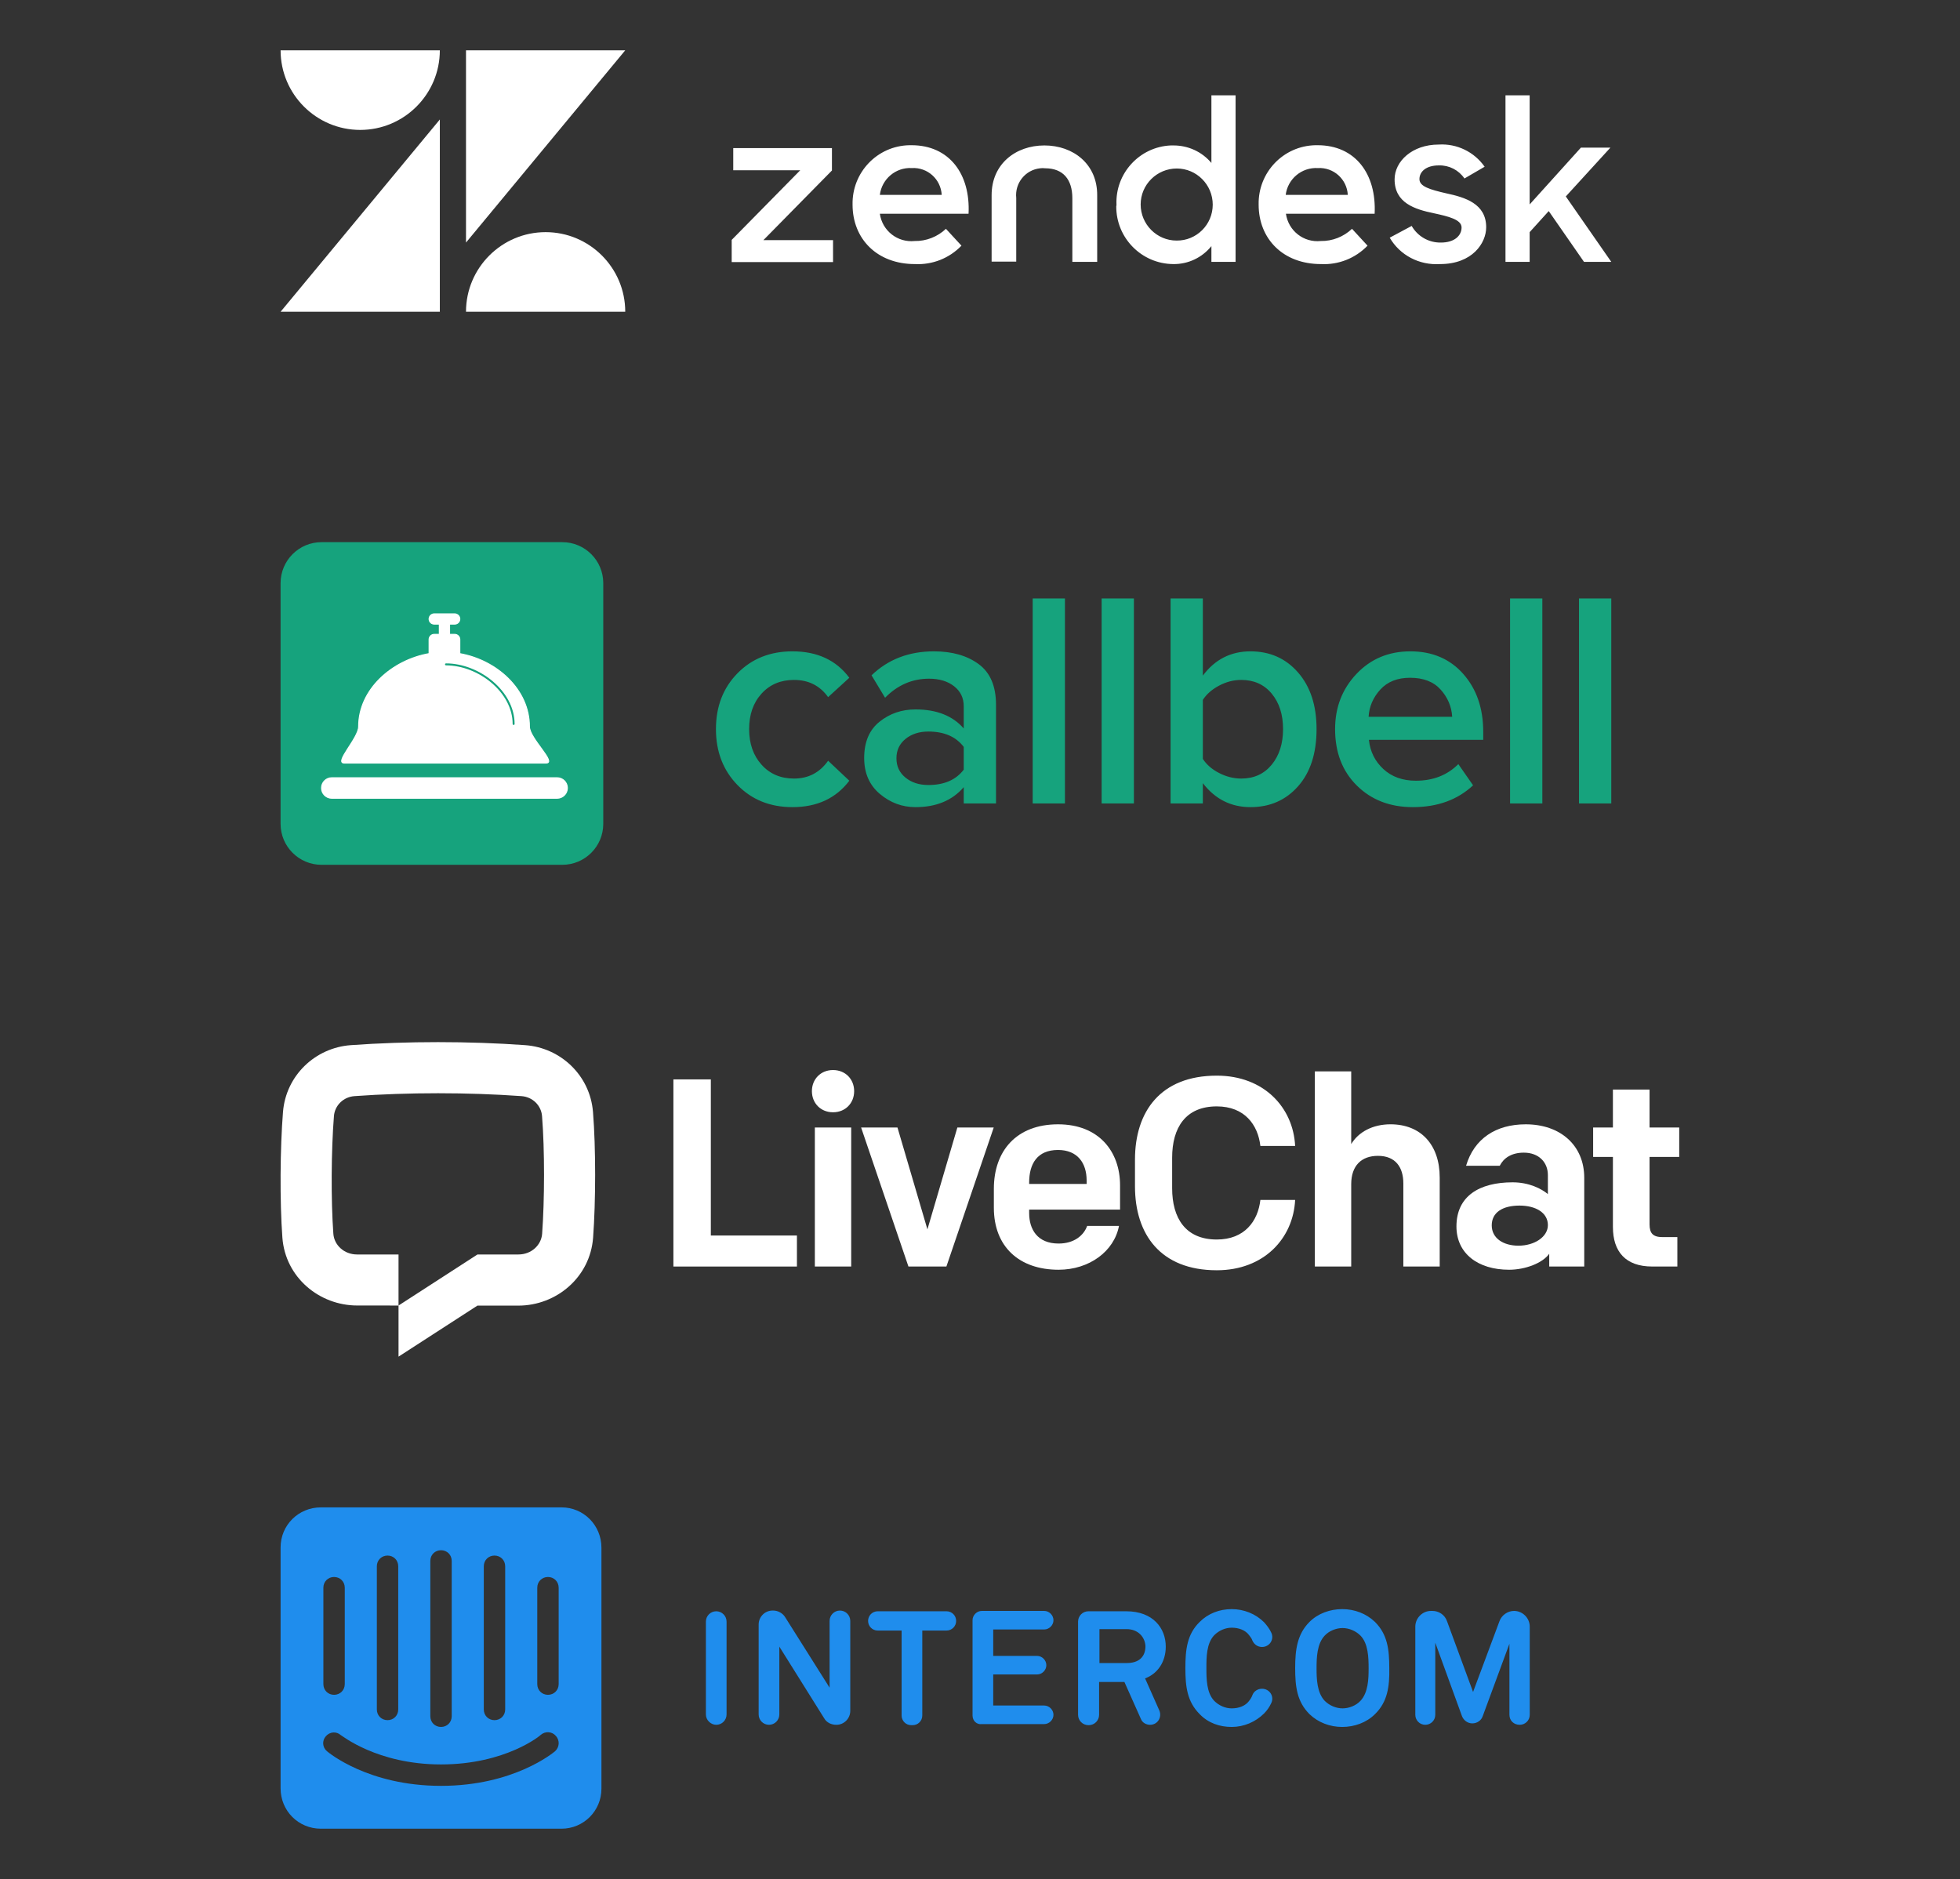 <?xml version="1.0" encoding="UTF-8"?>
<svg xmlns="http://www.w3.org/2000/svg" width="801" height="768" viewBox="0 0 801 768" fill="none">
  <rect x="0" y="0" width="801" height="768" fill="#333333" stroke="none"/>
  <path d="M539.752 98.509C544.465 98.599 549.088 96.787 552.532 93.524L558.876 100.412C553.891 105.578 547.003 108.297 539.843 107.935C524.344 107.935 514.374 97.602 514.374 83.644C514.102 70.502 524.435 59.626 537.577 59.354C537.849 59.354 538.211 59.354 538.483 59.354C553.891 59.354 562.592 71.137 561.776 87.36H525.522C526.519 94.339 532.773 99.234 539.752 98.509ZM550.81 79.656C550.447 73.221 545.009 68.327 538.574 68.689C531.957 68.327 526.247 73.131 525.432 79.656H550.81ZM299.023 98.055L327.03 69.596H299.658V60.532H339.991V69.686L311.984 98.146H340.444V107.119H299.023V98.055ZM373.798 98.509C378.511 98.599 383.133 96.787 386.578 93.524L392.922 100.412C387.937 105.578 381.049 108.297 373.889 107.935C358.39 107.935 348.42 97.602 348.42 83.644C348.148 70.502 358.481 59.626 371.623 59.354C371.895 59.354 372.257 59.354 372.529 59.354C387.937 59.354 396.638 71.137 395.822 87.36H359.568C360.565 94.339 366.819 99.234 373.798 98.509ZM384.856 79.656C384.493 73.221 379.055 68.327 372.62 68.689C366.094 68.327 360.384 73.131 359.568 79.656H384.856ZM456.276 83.644C455.733 70.865 465.703 59.988 478.482 59.445C478.845 59.445 479.207 59.445 479.57 59.445C485.552 59.445 491.171 61.982 495.069 66.605V38.961H504.948V107.028H495.069V100.593C491.262 105.306 485.552 108.025 479.479 107.935C466.518 107.844 456.095 97.24 456.186 84.279C456.276 84.097 456.276 83.916 456.276 83.644ZM495.612 83.644C495.612 75.487 488.996 68.871 480.929 68.871C472.772 68.871 466.156 75.487 466.156 83.554C466.156 91.711 472.772 98.327 480.839 98.327C488.996 98.418 495.612 91.802 495.612 83.644ZM567.94 97.149L576.913 92.345C579.36 96.605 583.892 99.234 588.877 99.143C594.496 99.143 597.306 96.243 597.306 92.98C597.306 89.717 591.868 88.448 586.067 87.179C578.091 85.548 569.934 82.919 569.934 73.312C569.934 65.97 577.094 59.082 587.97 59.082C595.402 58.629 602.472 62.073 606.732 68.146L598.484 72.949C596.127 69.505 592.23 67.511 588.061 67.602C582.713 67.602 580.085 70.23 580.085 73.221C580.085 76.212 584.345 77.481 591.052 79.022C598.665 80.653 607.366 83.191 607.366 92.889C607.366 99.324 601.747 107.935 588.514 107.935C579.994 108.479 572.109 104.309 567.94 97.149ZM632.926 86.273L625.131 94.883V107.028H615.252V38.961H625.131V83.554L646.068 60.351H658.122L639.905 80.291L658.485 107.028H647.337L632.926 86.273ZM426.82 59.445C415.037 59.445 405.249 67.058 405.249 79.747V106.938H415.309V80.925C414.675 74.853 419.025 69.415 425.098 68.78C425.732 68.689 426.457 68.689 427.092 68.78C434.524 68.78 438.24 73.403 438.24 81.016V107.028H448.391V79.838C448.482 67.058 438.603 59.445 426.82 59.445Z" fill="white"></path>
  <path d="M179.748 48.841V127.422H114.672L179.748 48.841ZM179.748 20.562C179.748 38.508 165.156 53.101 147.21 53.101C129.264 53.101 114.672 38.508 114.672 20.562H179.748ZM190.443 127.422C190.443 109.476 205.036 94.884 222.982 94.884C240.927 94.884 255.52 109.476 255.52 127.422H190.443ZM190.443 99.144V20.562H255.52L190.443 99.144Z" fill="white"></path>
  <path d="M213.11 448.016C191.199 446.443 166.793 446.443 144.881 448.016C140.294 448.346 136.819 451.858 136.474 456.151C135.368 469.918 135.221 490.544 136.235 504.298C136.57 508.841 140.559 512.74 145.955 512.74H162.87V533.607L145.989 533.595C130.503 533.595 116.603 522.116 115.403 505.834C114.31 491.011 114.461 469.312 115.652 454.478C116.846 439.612 128.8 428.228 143.385 427.181C166.293 425.535 191.699 425.535 214.607 427.181C229.191 428.228 241.146 439.612 242.34 454.478C243.531 469.312 243.479 491.011 242.386 505.834C241.185 522.116 227.318 533.641 211.832 533.641L195.125 533.629L162.87 554.496V533.607L195.125 512.74H211.834C217.23 512.74 221.218 508.841 221.553 504.298C222.568 490.544 222.623 469.918 221.517 456.151C221.172 451.858 217.697 448.346 213.11 448.016Z" fill="white"></path>
  <path d="M275.203 517.666H325.684V504.991H290.5V441.18H275.203V517.666Z" fill="white"></path>
  <path d="M333.007 517.665H347.867V460.847H333.007V517.665ZM331.805 445.987C331.805 450.904 335.41 454.619 340.437 454.619C345.463 454.619 349.069 450.904 349.069 445.987C349.069 441.07 345.463 437.354 340.437 437.354C335.41 437.354 331.805 441.07 331.805 445.987Z" fill="white"></path>
  <path d="M406.11 460.845H391.25L379.012 502.475L366.774 460.845H351.914L371.254 517.663H386.77L406.11 460.845Z" fill="white"></path>
  <path d="M432.607 518.979C445.172 518.979 455.334 511.439 457.301 501.059H444.298C442.878 504.993 438.944 508.271 432.607 508.271C423.975 508.271 420.587 502.479 420.587 495.814V494.394H457.738V484.45C457.738 470.792 449.215 459.538 432.388 459.538C415.342 459.538 406.164 470.464 406.164 485.871V493.629C406.164 509.582 416.544 518.979 432.607 518.979ZM420.587 483.358C420.587 475.709 423.865 470.027 432.388 470.027C440.365 470.027 444.08 475.381 444.08 482.484V483.904H420.587V483.358Z" fill="white"></path>
  <path d="M497.272 519.191C516.612 519.191 528.522 506.079 529.287 490.454H515.082C514.099 499.086 508.635 506.625 497.272 506.625C484.487 506.625 479.024 497.884 479.024 485.646V473.19C479.024 460.952 484.487 452.211 497.272 452.211C508.635 452.211 514.099 459.75 515.082 468.382H529.287C528.522 452.757 516.612 439.645 497.272 439.645C474.216 439.645 463.836 454.396 463.836 473.955V484.881C463.836 504.44 474.216 519.191 497.272 519.191Z" fill="white"></path>
  <path d="M537.344 517.663H552.204V484.008C552.204 476.36 556.464 472.426 563.131 472.426C570.343 472.426 573.509 477.125 573.509 483.681V517.663H588.37V481.277C588.37 467.837 580.614 459.533 568.265 459.533C560.946 459.533 555.153 462.701 552.204 467.618V437.898H537.344V517.663Z" fill="white"></path>
  <path d="M616.739 518.979C623.295 518.979 630.506 516.247 633.129 512.423V517.667H647.44V481.391C647.44 468.17 637.718 459.538 623.513 459.538C611.275 459.538 602.423 465.438 599.145 476.474H612.912C614.442 473.414 617.613 471.12 622.746 471.12C628.865 471.12 632.58 475.053 632.58 480.298V488.056C629.958 485.871 624.931 483.248 618.157 483.248C604.501 483.248 595.211 488.93 595.211 501.277C595.211 512.313 603.952 518.979 616.739 518.979ZM620.561 509.145C614.335 509.145 609.634 506.085 609.634 500.84C609.634 495.596 614.005 492.755 620.998 492.755C627.665 492.755 632.58 495.705 632.58 500.731C632.58 505.539 627.117 509.145 620.561 509.145Z" fill="white"></path>
  <path d="M675.22 517.663H685.491V505.644H679.48C675.546 505.644 674.128 504.114 674.128 500.399V472.864H686.254V460.844H674.128V445.329H659.156V460.844H651.07V472.864H659.156V501.492C659.156 511.544 664.294 517.663 675.22 517.663Z" fill="white"></path>
  <path d="M288.479 700.743V662.802C288.479 660.467 290.373 658.57 292.704 658.57C295.035 658.57 296.929 660.467 296.929 662.802V700.743C296.929 703.077 295.035 704.974 292.704 704.974C290.518 704.974 288.479 703.077 288.479 700.743ZM336.847 702.348L318.491 673.017V700.743C318.491 703.077 316.597 704.974 314.266 704.974C311.935 704.974 310.041 703.077 310.041 700.743V663.969C310.041 660.905 312.517 658.278 315.723 658.278H316.014C317.908 658.278 319.802 659.3 320.822 660.905L339.033 689.798V662.51C339.033 660.175 340.927 658.278 343.258 658.278C345.589 658.278 347.483 660.175 347.483 662.51V699.283C347.483 702.348 345.006 704.974 341.801 704.974C339.761 704.974 337.867 704.099 336.847 702.348ZM376.912 666.45V701.18C376.912 703.369 375.164 705.12 372.978 705.12H372.396C370.21 705.12 368.462 703.369 368.462 701.18V666.45H358.701C356.515 666.45 354.767 664.699 354.767 662.51C354.767 660.321 356.515 658.57 358.701 658.57H386.819C389.004 658.57 390.752 660.321 390.752 662.51C390.752 664.699 389.004 666.45 386.819 666.45H376.912ZM397.454 701.18V662.218C397.454 660.175 399.202 658.424 401.242 658.424H426.737C428.777 658.424 430.525 660.175 430.525 662.218C430.525 664.261 428.777 666.012 426.737 666.012H405.904V676.811H423.824C425.863 676.811 427.612 678.562 427.612 680.605C427.612 682.648 425.863 684.399 423.824 684.399H405.904V697.094H426.737C428.777 697.094 430.525 698.845 430.525 700.888C430.525 702.931 428.777 704.683 426.737 704.683H401.242C399.202 704.974 397.454 703.369 397.454 701.18ZM466.219 702.494L459.517 687.463H449.174V700.888C449.174 703.223 447.28 705.12 444.949 705.12H444.803C442.472 705.12 440.578 703.223 440.578 700.888V662.802C440.578 660.467 442.472 658.57 444.803 658.57H460.246C471.318 658.57 476.417 665.574 476.417 673.017C476.417 679.291 473.067 684.107 467.967 686.004L473.795 699.137C474.961 701.91 473.067 704.974 470.007 704.974C468.404 704.974 466.802 704.099 466.219 702.494ZM460.392 665.866H449.319V679.729H460.537C465.345 679.729 468.113 677.248 468.113 672.871C467.967 669.223 465.199 665.866 460.392 665.866ZM516.628 700.305C513.131 703.807 508.323 705.85 503.37 705.85C498.416 705.85 493.754 704.245 490.258 700.597C485.159 695.489 484.43 689.36 484.43 681.772C484.43 674.184 485.159 667.909 490.258 662.948C493.754 659.445 498.416 657.694 503.37 657.694C508.323 657.694 513.131 659.591 516.628 663.094C517.793 664.407 518.813 665.72 519.541 667.325C520.852 670.098 518.813 673.163 515.753 673.163C514.005 673.163 512.548 672.141 511.82 670.536C511.528 669.66 510.946 668.931 510.363 668.201C508.906 666.304 506.284 665.283 503.37 665.283C500.747 665.283 498.125 666.45 496.231 668.347C493.026 671.703 493.026 677.394 493.026 681.772C493.026 686.004 493.026 691.841 496.231 695.197C498.125 697.094 500.747 698.262 503.37 698.262C506.284 698.262 508.906 697.24 510.363 695.343C510.946 694.614 511.528 693.738 511.82 692.863C512.403 691.257 514.005 690.236 515.753 690.236C518.813 690.236 520.852 693.3 519.541 696.073C518.813 697.678 517.793 699.137 516.628 700.305ZM561.937 700.597C558.44 704.099 553.487 705.85 548.533 705.85C543.58 705.85 538.772 704.099 535.13 700.597C530.031 695.489 529.302 689.36 529.302 681.772C529.302 674.184 530.177 667.909 535.13 662.948C538.627 659.445 543.58 657.694 548.533 657.694C553.487 657.694 558.295 659.445 561.937 662.948C567.036 668.055 567.764 674.184 567.764 681.772C567.91 689.36 567.036 695.635 561.937 700.597ZM555.964 668.493C554.07 666.596 551.301 665.428 548.679 665.428C546.057 665.428 543.143 666.596 541.395 668.493C538.189 671.849 538.044 677.54 538.044 681.918C538.044 686.15 538.189 691.841 541.395 695.197C543.289 697.094 546.057 698.262 548.679 698.262C551.301 698.262 554.215 697.094 555.964 695.197C559.169 691.841 559.314 686.15 559.314 681.918C559.314 677.54 559.169 671.703 555.964 668.493ZM616.862 700.888V671.849L605.935 701.472C605.352 703.223 603.604 704.391 601.71 704.391C599.816 704.391 598.213 703.223 597.485 701.472L586.558 671.411V700.888C586.558 703.223 584.664 704.974 582.479 704.974C580.148 704.974 578.4 703.077 578.4 700.888V664.845C578.4 661.343 581.313 658.424 584.81 658.424H585.393C588.015 658.424 590.492 660.029 591.366 662.656L602.001 691.549L612.782 662.656C613.656 660.175 616.133 658.424 618.755 658.424C622.252 658.424 625.166 661.343 625.166 664.845V700.888C625.166 703.223 623.272 704.974 621.086 704.974C618.61 704.974 616.862 703.223 616.862 700.888ZM229.475 616.105H131.135C121.956 616.105 114.672 623.402 114.672 632.449V730.949C114.672 740.143 121.956 747.439 131.135 747.439H229.475C238.507 747.439 245.792 740.143 245.792 731.095V632.595C245.792 623.402 238.507 616.105 229.475 616.105ZM197.715 640.183C197.715 637.703 199.608 635.805 202.085 635.805C204.562 635.805 206.456 637.703 206.456 640.183V698.7C206.456 701.18 204.562 703.077 202.085 703.077C199.608 703.077 197.715 701.18 197.715 698.7V640.183ZM175.861 637.994C175.861 635.514 177.755 633.617 180.232 633.617C182.709 633.617 184.603 635.514 184.603 637.994V701.472C184.603 703.953 182.709 705.85 180.232 705.85C177.755 705.85 175.861 703.953 175.861 701.472V637.994ZM154.008 640.183C154.008 637.703 155.902 635.805 158.379 635.805C160.855 635.805 162.749 637.703 162.749 640.183V698.7C162.749 701.18 160.855 703.077 158.379 703.077C155.902 703.077 154.008 701.18 154.008 698.7V640.183ZM132.155 648.939C132.155 646.458 134.048 644.561 136.525 644.561C139.002 644.561 140.896 646.458 140.896 648.939V688.339C140.896 690.82 139.002 692.717 136.525 692.717C134.048 692.717 132.155 690.82 132.155 688.339V648.939ZM226.852 715.773C226.124 716.357 209.952 729.928 180.232 729.928C150.511 729.928 134.34 716.357 133.611 715.773C131.717 714.168 131.572 711.395 133.174 709.644C134.777 707.747 137.545 707.601 139.293 709.206C139.585 709.206 154.008 721.172 180.232 721.172C206.747 721.172 221.025 709.206 221.025 709.06C222.919 707.455 225.687 707.747 227.144 709.498C228.892 711.395 228.601 714.168 226.852 715.773ZM228.309 688.339C228.309 690.82 226.415 692.717 223.939 692.717C221.462 692.717 219.568 690.82 219.568 688.339V648.939C219.568 646.458 221.462 644.561 223.939 644.561C226.415 644.561 228.309 646.458 228.309 648.939V688.339Z" fill="#1F8DED"></path>
  <path d="M229.793 221.596H131.41C122.161 221.596 114.664 229.093 114.664 238.342V336.724C114.664 345.973 122.161 353.47 131.41 353.47H229.793C239.042 353.47 246.539 345.973 246.539 336.724V238.342C246.539 229.093 239.042 221.596 229.793 221.596Z" fill="#16A37D"></path>
  <path fill-rule="evenodd" clip-rule="evenodd" d="M183.729 259.277H185.823C186.378 259.277 186.91 259.498 187.303 259.89C187.696 260.283 187.916 260.815 187.916 261.371V267.152C202.939 269.815 216.363 281.717 216.363 296.956C216.363 301.824 227.786 311.883 223.118 311.883H140.741C136.334 311.883 146.564 301.714 146.564 296.956C146.564 281.713 160.264 269.806 175.356 267.148V261.371C175.356 260.815 175.577 260.283 175.97 259.89C176.362 259.498 176.895 259.277 177.45 259.277H179.543V255.091H177.45C176.895 255.091 176.362 254.87 175.97 254.478C175.577 254.085 175.356 253.553 175.356 252.998C175.356 252.442 175.577 251.91 175.97 251.517C176.362 251.125 176.895 250.904 177.45 250.904H185.823C186.378 250.904 186.91 251.125 187.303 251.517C187.696 251.91 187.916 252.442 187.916 252.998C187.916 253.553 187.696 254.085 187.303 254.478C186.91 254.87 186.378 255.091 185.823 255.091H183.729V259.277ZM135.585 317.888H227.688C228.798 317.888 229.863 318.329 230.648 319.114C231.434 319.9 231.874 320.965 231.874 322.075C231.874 323.185 231.434 324.25 230.648 325.035C229.863 325.82 228.798 326.261 227.688 326.261H135.585C134.475 326.261 133.41 325.82 132.625 325.035C131.839 324.25 131.398 323.185 131.398 322.075C131.398 320.965 131.839 319.9 132.625 319.114C133.41 318.329 134.475 317.888 135.585 317.888Z" fill="white" stroke="white" stroke-width="0.402" stroke-linecap="round"></path>
  <path d="M209.904 295.907C209.904 282.613 195.565 271.547 182.273 271.547" stroke="#16A37D" stroke-width="0.804" stroke-linecap="round"></path>
  <path fill-rule="evenodd" clip-rule="evenodd" d="M323.859 329.899C314.732 329.899 307.239 326.884 301.378 320.856C295.517 314.827 292.586 307.208 292.586 297.997C292.586 288.787 295.517 281.188 301.378 275.202C307.239 269.215 314.732 266.222 323.859 266.222C333.991 266.222 341.735 269.822 347.094 277.023L338.428 284.936C335.079 280.247 330.432 277.902 324.487 277.902C319.045 277.902 314.628 279.766 311.237 283.491C307.846 287.217 306.15 292.052 306.15 297.997C306.15 303.942 307.846 308.798 311.237 312.567C314.628 316.335 319.045 318.218 324.487 318.218C330.348 318.218 334.995 315.79 338.428 310.934L347.094 319.098C341.652 326.298 333.907 329.899 323.859 329.899ZM407.045 328.391H393.857V321.735C389.168 327.177 382.596 329.899 374.139 329.899C368.697 329.899 363.84 328.098 359.57 324.498C355.3 320.898 353.165 316 353.165 309.803C353.165 303.272 355.258 298.332 359.445 294.983C363.631 291.634 368.529 289.959 374.139 289.959C382.763 289.959 389.336 292.555 393.857 297.746V288.703C393.857 285.271 392.538 282.529 389.901 280.477C387.264 278.425 383.852 277.4 379.665 277.4C372.799 277.4 366.813 279.995 361.705 285.187L356.179 276.018C362.961 269.487 371.46 266.222 381.675 266.222C389.127 266.222 395.218 267.959 399.949 271.434C404.68 274.909 407.045 280.456 407.045 288.075V328.391ZM379.414 320.856C385.861 320.856 390.676 318.763 393.857 314.576V305.282C390.676 301.095 385.861 299.003 379.414 299.003C375.646 299.003 372.527 300.007 370.057 302.017C367.587 304.026 366.352 306.664 366.352 309.929C366.352 313.194 367.587 315.832 370.057 317.841C372.527 319.851 375.646 320.856 379.414 320.856ZM435.22 328.391H422.032V244.62H435.22V328.391ZM463.395 328.391H450.208V244.62H463.395V328.391ZM491.57 310.18C493.078 312.525 495.296 314.451 498.227 315.957C501.157 317.465 504.171 318.218 507.27 318.218C512.461 318.218 516.605 316.335 519.703 312.567C522.801 308.798 524.35 303.942 524.35 297.997C524.35 292.052 522.801 287.217 519.703 283.491C516.605 279.766 512.461 277.902 507.27 277.902C504.171 277.902 501.157 278.677 498.227 280.226C495.296 281.775 493.078 283.722 491.57 286.066V310.18ZM491.57 328.391H478.383V244.62H491.57V276.144C496.51 269.529 503 266.222 511.038 266.222C518.992 266.222 525.481 269.111 530.505 274.888C535.529 280.665 538.041 288.369 538.041 297.997C538.041 307.878 535.529 315.665 530.505 321.358C525.481 327.052 518.992 329.899 511.038 329.899C503.083 329.899 496.594 326.633 491.57 320.102V328.391ZM577.394 329.899C568.099 329.899 560.48 326.968 554.535 321.107C548.59 315.246 545.618 307.543 545.618 297.997C545.618 289.122 548.528 281.607 554.347 275.453C560.166 269.299 567.513 266.222 576.389 266.222C585.348 266.222 592.549 269.299 597.991 275.453C603.434 281.607 606.155 289.499 606.155 299.128V302.393H559.434C559.936 307.166 561.903 311.143 565.336 314.325C568.769 317.506 573.207 319.098 578.65 319.098C585.683 319.098 591.46 316.837 595.982 312.315L602.01 320.981C595.647 326.926 587.441 329.899 577.394 329.899ZM593.47 292.974C593.219 288.787 591.648 285.082 588.76 281.859C585.871 278.635 581.706 277.023 576.263 277.023C571.072 277.023 567.011 278.635 564.081 281.859C561.15 285.082 559.559 288.787 559.308 292.974H593.47ZM630.311 328.391H617.124V244.62H630.311V328.391ZM658.484 328.391H645.296V244.62H658.484V328.391Z" fill="#16A37D"></path>
</svg>
